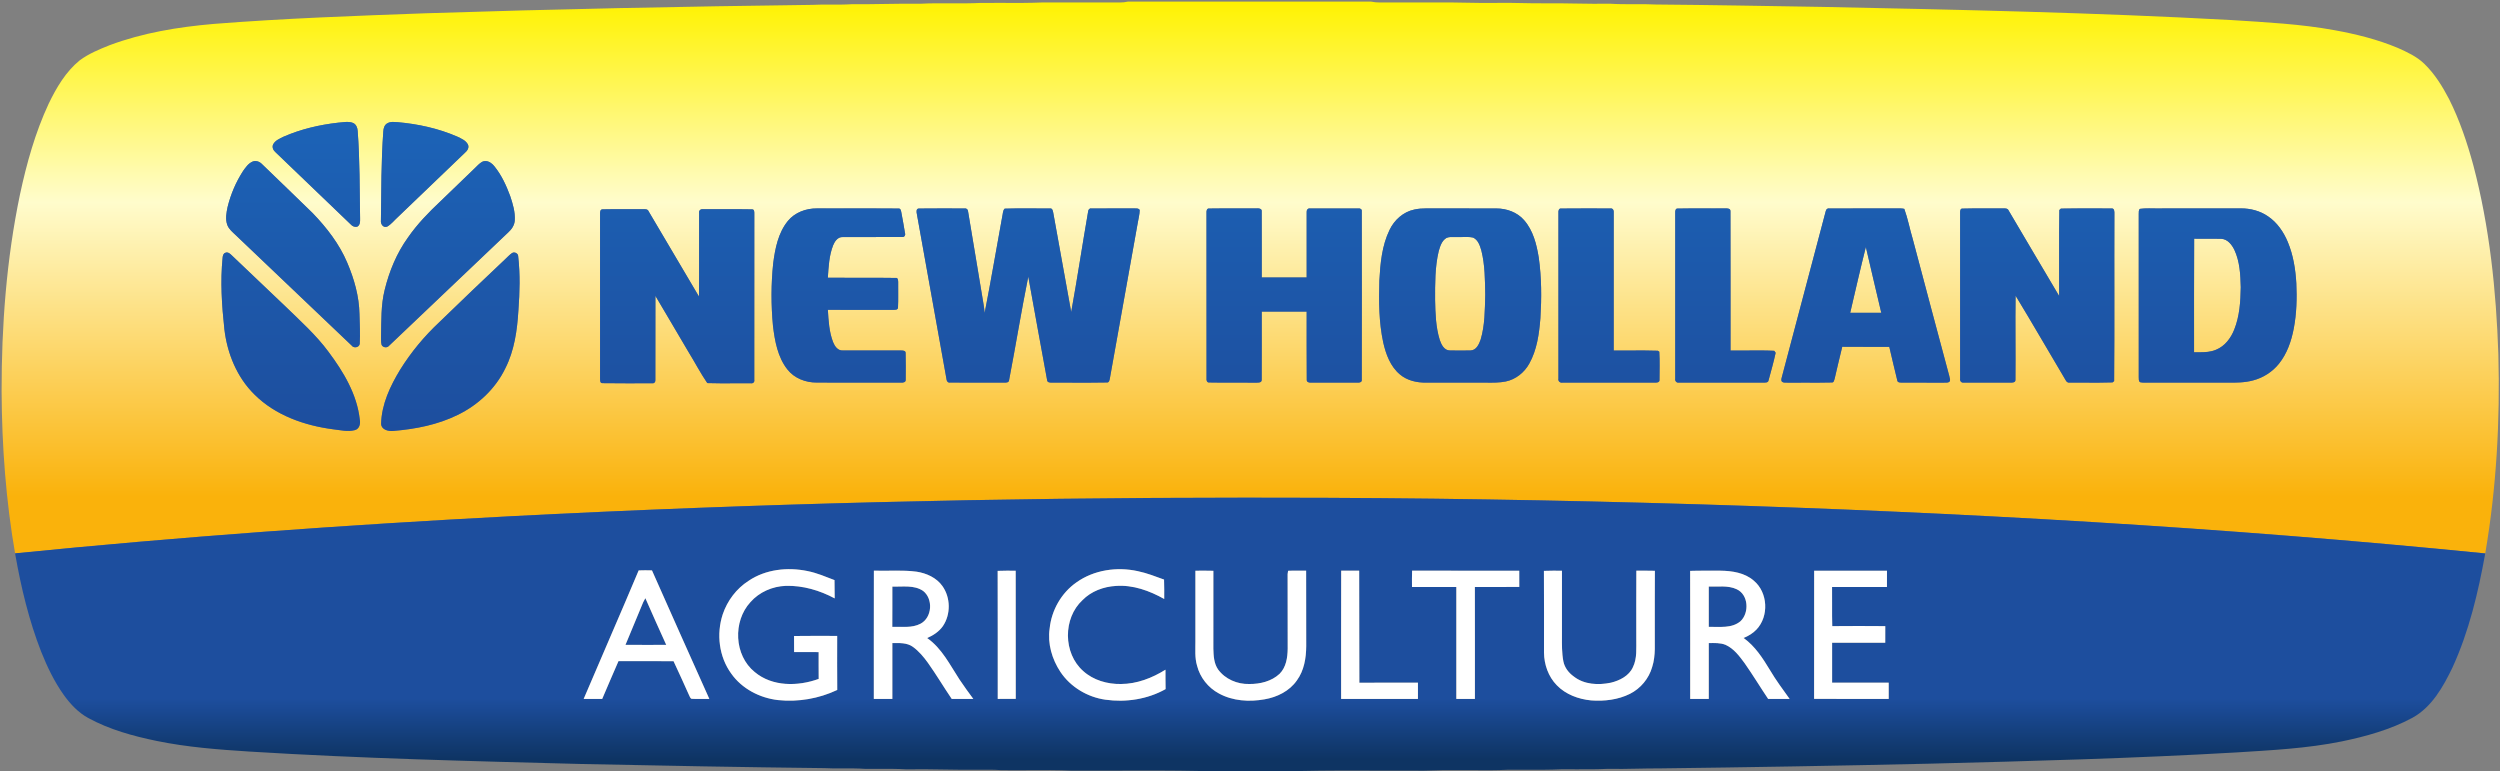 <?xml version="1.0" encoding="UTF-8"?>
<svg xmlns="http://www.w3.org/2000/svg" width="700" height="216" viewBox="0 0 700 216" fill="none">
  <rect x="0" y="0" width="700" height="216" fill="#808080" stroke="none"/>
  <path d="M315.813 0.448C315.069 0.616 314.303 0.712 313.541 0.697C309.795 0.687 306.052 0.687 302.309 0.688C298.916 0.688 295.524 0.689 292.128 0.681C288.388 0.847 284.636 0.829 280.883 0.812C278.831 0.803 276.777 0.793 274.725 0.813C271.909 0.96 269.092 0.944 266.273 0.928C263.423 0.913 260.573 0.897 257.723 1.048C254.4 1.003 251.08 1.056 247.759 1.108C244.677 1.157 241.597 1.207 238.517 1.177C236.597 1.307 234.675 1.297 232.752 1.285C231.001 1.276 229.249 1.267 227.499 1.363C191.405 1.824 155.328 2.54 119.249 3.715C99.423 4.433 79.58 5.139 59.807 6.699C49.932 7.56 40.027 9.163 30.712 12.649C27.811 13.803 24.873 15.019 22.34 16.881C18.412 20.069 15.796 24.545 13.625 29.043C9.857 37.129 7.456 45.765 5.591 54.468C1.808 72.588 0.427 91.151 0.449 109.623C0.527 124.928 1.655 140.265 4.293 155.353L4.232 154.936C50.316 150.319 96.553 146.989 142.82 144.557C214.048 140.863 285.368 139.213 356.688 139.359C396.317 139.368 435.948 140.016 475.571 141.209C549.125 143.464 622.647 147.624 695.867 154.961C699.013 136.533 700.049 117.8 699.536 99.143C698.937 81.351 697.081 63.501 692.524 46.253C690.805 39.917 688.696 33.659 685.756 27.772C683.883 24.187 681.725 20.684 678.797 17.857C676.687 15.817 673.985 14.577 671.339 13.4C665.707 11.041 659.737 9.563 653.713 8.461C644.208 6.719 634.524 6.245 624.888 5.623C586.745 3.528 548.551 2.713 510.379 1.936C494.779 1.684 479.185 1.391 463.593 1.261C461.576 1.153 459.557 1.163 457.54 1.171C455.333 1.18 453.125 1.189 450.919 1.045C447.695 1.099 444.468 1.045 441.241 0.993C438.417 0.947 435.593 0.9 432.775 0.925C430.591 0.955 428.412 0.909 426.235 0.864C423.832 0.813 421.431 0.763 419.032 0.813C416.135 0.863 413.244 0.808 410.353 0.755C407.683 0.704 405.012 0.655 402.341 0.685C399.845 0.691 397.349 0.691 394.855 0.689C392.035 0.689 389.213 0.689 386.388 0.697C385.563 0.712 384.708 0.616 383.888 0.448H315.813ZM98.203 62.831C91.183 56.088 84.139 49.344 77.109 42.589C76.511 42.072 76.112 41.22 76.472 40.449C77.048 39.313 78.321 38.819 79.388 38.276C84.223 36.165 89.409 34.948 94.635 34.356C96.031 34.279 97.519 33.864 98.863 34.433C99.745 34.817 100.099 35.785 100.151 36.664C100.773 44.875 100.688 53.109 100.827 61.335C100.843 62.093 100.811 63.051 100.037 63.461C99.889 63.501 99.745 63.52 99.604 63.52C99.059 63.52 98.568 63.243 98.203 62.831ZM106.659 61.719C106.773 53.408 106.72 45.092 107.325 36.8C107.364 35.908 107.656 34.907 108.523 34.488C109.36 34.019 110.356 34.147 111.285 34.205C117.009 34.705 122.709 35.944 127.997 38.232C129.109 38.779 130.421 39.289 131.02 40.464C131.419 41.301 130.897 42.164 130.253 42.707C123.976 48.724 117.715 54.747 111.424 60.761C110.419 61.653 109.581 62.792 108.392 63.461C108.236 63.517 108.087 63.543 107.947 63.543C107.079 63.543 106.552 62.559 106.659 61.719V61.719ZM98.455 96.743C87.66 86.473 76.879 76.18 66.084 65.913C65.155 65.016 64.073 64.189 63.629 62.947C63.053 61.316 63.391 59.572 63.728 57.947C64.603 54.384 66.068 50.955 68.063 47.873C68.784 46.859 69.552 45.728 70.764 45.228C71.739 44.844 72.767 45.293 73.435 46.021C78.131 50.592 82.888 55.093 87.552 59.676C91.473 63.748 95.011 68.307 97.22 73.536C99.177 78.112 100.565 83 100.651 87.977C100.727 90.745 100.88 93.512 100.72 96.273C100.637 96.9 100.059 97.245 99.481 97.245C99.087 97.245 98.692 97.084 98.455 96.743ZM106.857 96.579C106.635 95.773 106.72 94.929 106.697 94.128C106.796 89.797 106.643 85.413 107.708 81.18C108.983 75.951 111.087 70.855 114.255 66.471C116.84 62.745 120.017 59.469 123.316 56.375C126.508 53.292 129.708 50.228 132.9 47.133C133.575 46.495 134.189 45.765 135.009 45.305C136.315 44.663 137.664 45.572 138.448 46.587C140.428 49.031 141.753 51.932 142.843 54.864C143.58 57.064 144.285 59.364 144.133 61.719C144.056 63.059 143.259 64.228 142.268 65.108C131.143 75.661 120.055 86.272 108.921 96.827C108.688 97.108 108.339 97.243 107.988 97.243C107.528 97.243 107.067 97.013 106.857 96.579V96.579ZM351.945 58.349C352.508 58.291 353.372 58.433 353.275 59.189C353.317 65.36 353.275 71.524 353.289 77.695H365.864C365.864 71.629 365.857 65.568 365.864 59.499C365.787 58.933 366.117 58.245 366.808 58.369C371.281 58.349 375.748 58.357 380.229 58.369C380.719 58.272 381.393 58.52 381.293 59.136C381.325 74.879 381.325 90.623 381.293 106.367C381.393 106.957 380.704 107.179 380.235 107.133C375.885 107.151 371.527 107.133 367.177 107.133C366.609 107.172 365.841 107.055 365.888 106.339C365.827 99.968 365.88 93.608 365.864 87.24C361.667 87.229 357.479 87.229 353.289 87.24C353.275 93.6 353.317 99.968 353.275 106.328C353.312 107.151 352.431 107.147 351.801 107.141C351.728 107.14 351.657 107.14 351.593 107.14C349.741 107.121 347.891 107.127 346.043 107.133C343.547 107.141 341.055 107.149 338.563 107.093C337.959 107.151 337.751 106.483 337.828 106.001C337.819 90.517 337.828 75.011 337.819 59.515C337.781 59.077 337.912 58.319 338.527 58.388C341.081 58.344 343.637 58.351 346.193 58.357C347.099 58.359 348.001 58.361 348.905 58.361C349.919 58.361 350.932 58.359 351.945 58.349ZM599.213 107.016C598.776 106.68 598.875 106.117 598.843 105.637C598.859 90.389 598.859 75.145 598.843 59.899C598.875 59.423 598.776 58.837 599.175 58.481C600.491 58.305 601.82 58.332 603.153 58.357C603.995 58.375 604.839 58.392 605.683 58.357C612.932 58.357 620.183 58.369 627.449 58.349C630.112 58.337 632.828 59.039 635.036 60.568C637.603 62.295 639.412 64.944 640.587 67.772C642.104 71.412 642.741 75.375 642.971 79.301C643.169 83.535 643.051 87.787 642.257 91.963C641.584 95.487 640.385 99.012 638.107 101.845C636.281 104.124 633.703 105.772 630.88 106.509C628.496 107.167 626.035 107.151 623.585 107.135C622.933 107.129 622.28 107.125 621.632 107.133H601.689C601.475 107.131 601.259 107.135 601.044 107.137C600.884 107.14 600.725 107.143 600.567 107.143C600.109 107.143 599.656 107.121 599.213 107.016ZM576.617 58.805C576.716 58.712 576.931 58.512 577.044 58.407C581.757 58.297 586.484 58.369 591.196 58.369C592.071 58.272 592.047 59.287 592.031 59.891C591.968 75.491 592.093 91.117 591.961 106.711C591.861 106.807 591.639 106.979 591.519 107.075C588.991 107.159 586.461 107.148 583.932 107.136C582.48 107.128 581.029 107.123 579.579 107.133C578.995 107.245 578.597 106.901 578.359 106.413C573.677 98.551 569.119 90.603 564.363 82.788C564.247 90.641 564.409 98.511 564.325 106.373C564.363 107.133 563.428 107.151 562.899 107.133C560.897 107.125 558.892 107.128 556.885 107.131C554.539 107.135 552.189 107.137 549.844 107.123C549.161 107.245 548.716 106.645 548.833 106.021V59.515C548.817 59.097 548.877 58.349 549.492 58.407C551.569 58.341 553.649 58.351 555.729 58.36C557.287 58.368 558.844 58.375 560.404 58.349C560.563 58.364 560.739 58.359 560.919 58.355C561.513 58.34 562.161 58.325 562.421 58.949C567.14 66.908 571.812 74.915 576.555 82.864C576.601 74.847 576.492 66.824 576.617 58.805V58.805ZM280.625 60.647C280.825 59.899 280.741 59.007 281.301 58.423C284.1 58.329 286.911 58.344 289.717 58.36C291.141 58.368 292.565 58.376 293.985 58.369C294.667 58.252 294.789 59 294.897 59.499C296.571 68.785 298.251 78.073 299.937 87.365C301.635 78.001 303.053 68.577 304.681 59.189C304.719 58.76 305.019 58.272 305.548 58.369C307.553 58.349 309.561 58.355 311.571 58.359C313.555 58.364 315.541 58.369 317.532 58.349C317.656 58.364 317.795 58.363 317.939 58.363C318.399 58.361 318.903 58.359 319.113 58.825C319.105 60.053 318.745 61.249 318.561 62.447C315.96 76.947 313.359 91.443 310.765 105.944C310.673 106.404 310.565 107.172 309.913 107.093C306.644 107.157 303.372 107.148 300.096 107.137C298.288 107.132 296.479 107.127 294.667 107.133C294.092 107.14 293.193 107.172 293.179 106.367C291.391 96.731 289.664 87.087 287.915 77.455C285.975 87.067 284.408 96.768 282.552 106.404C282.512 107.141 281.78 107.136 281.191 107.132C281.091 107.132 280.996 107.131 280.909 107.133C278.849 107.125 276.792 107.128 274.735 107.132C271.839 107.136 268.941 107.141 266.04 107.113C265.341 107.245 265.027 106.615 264.996 106.04C262.243 90.641 259.48 75.261 256.711 59.86C256.587 59.325 256.503 58.369 257.308 58.388C261.552 58.329 265.795 58.369 270.037 58.369C270.629 58.272 271.012 58.623 271.059 59.189C272.524 67.811 273.912 76.429 275.369 85.049C275.508 85.889 275.623 86.752 275.7 87.613C277.464 78.651 278.976 69.631 280.625 60.647V60.647ZM530.648 58.349C530.872 58.356 531.097 58.353 531.324 58.352C531.951 58.347 532.583 58.343 533.203 58.481C534.2 61.22 534.729 64.131 535.573 66.939C538.963 79.705 542.357 92.481 545.795 105.255C545.853 105.792 546.263 106.463 545.779 106.939C545.42 107.153 545.001 107.144 544.591 107.135C544.412 107.131 544.236 107.127 544.068 107.14C540.307 107.133 536.551 107.133 532.789 107.133C532.191 107.113 531.256 107.237 531.209 106.404C530.432 103.321 529.743 100.22 529.005 97.132C526.856 97.111 524.709 97.113 522.564 97.116C520.319 97.117 518.075 97.12 515.831 97.093C515.081 100.045 514.427 103.004 513.721 105.956C513.568 106.384 513.523 107.16 512.885 107.093C510.504 107.155 508.116 107.145 505.728 107.136C504.005 107.128 502.281 107.121 500.563 107.14C500.403 107.117 500.223 107.121 500.04 107.124C499.553 107.132 499.041 107.14 498.812 106.652C498.675 106.164 498.928 105.676 499.019 105.196C503.093 89.863 507.123 74.515 511.195 59.171C511.289 58.693 511.604 58.272 512.164 58.369C515.324 58.353 518.484 58.356 521.644 58.357C522.908 58.359 524.173 58.36 525.437 58.36C527.173 58.36 528.911 58.357 530.648 58.349V58.349ZM482.8 58.349C482.887 58.353 482.985 58.352 483.089 58.352C483.729 58.347 484.559 58.343 484.527 59.151C484.58 72.149 484.533 85.143 484.549 98.148C486.113 98.171 487.685 98.156 489.255 98.143C491.768 98.12 494.284 98.096 496.787 98.224C496.888 98.368 497.093 98.64 497.185 98.779C496.633 101.367 495.888 103.913 495.205 106.469C495.107 107.229 494.224 107.113 493.672 107.133C490.051 107.125 486.435 107.128 482.817 107.131C478.585 107.135 474.353 107.137 470.117 107.123C469.417 107.264 468.935 106.652 469.065 106.001C469.057 90.504 469.057 75.011 469.065 59.515C469.041 59.077 469.141 58.329 469.747 58.396C472.251 58.34 474.76 58.348 477.264 58.357C478.168 58.36 479.071 58.364 479.973 58.364C480.917 58.364 481.859 58.36 482.8 58.349V58.349ZM391.959 104.832C389.297 102.601 388.047 99.181 387.303 95.889C386.081 90.219 386.052 84.36 386.221 78.585C386.481 73.756 386.935 68.768 389.083 64.363C390.409 61.595 392.911 59.325 395.98 58.681C397.109 58.423 398.276 58.349 399.425 58.349C405.948 58.369 412.469 58.349 418.992 58.369C421.863 58.369 424.816 59.429 426.725 61.621C429.281 64.515 430.247 68.396 430.847 72.101C431.651 77.733 431.667 83.437 431.312 89.108C430.961 93.456 430.361 97.957 428.189 101.827C426.825 104.297 424.424 106.231 421.623 106.815C419.816 107.176 417.985 107.155 416.149 107.135C415.403 107.125 414.656 107.116 413.911 107.133H399.416C399.323 107.135 399.231 107.136 399.137 107.136C396.585 107.136 393.943 106.525 391.959 104.832V104.832ZM238.165 58.359C242.643 58.352 247.121 58.344 251.599 58.388C252.228 58.329 252.297 59.124 252.389 59.555C252.735 61.479 253.111 63.384 253.409 65.32C253.601 65.761 253.227 66.432 252.704 66.355C249.78 66.384 246.855 66.379 243.929 66.372C241.267 66.367 238.604 66.36 235.947 66.381C234.588 66.315 233.721 67.579 233.276 68.683C232.141 71.563 231.995 74.716 231.796 77.768C234.535 77.793 237.273 77.787 240.009 77.78C243.619 77.772 247.227 77.763 250.832 77.825C251.453 77.733 251.484 78.565 251.492 78.977C251.453 81.371 251.561 83.756 251.439 86.141C251.416 86.792 250.601 86.752 250.133 86.76C244.027 86.752 237.909 86.76 231.803 86.752C231.98 89.797 232.157 92.919 233.263 95.793C233.705 96.924 234.588 98.224 235.985 98.128C239.217 98.147 242.457 98.143 245.695 98.14C247.897 98.137 250.099 98.136 252.297 98.139C252.781 98.128 253.595 98.159 253.572 98.817C253.64 101.327 253.611 103.837 253.595 106.328C253.656 107.055 252.849 107.172 252.297 107.133C244.441 107.133 236.599 107.151 228.735 107.113C225.619 107.151 222.404 105.936 220.463 103.435C217.747 99.987 216.948 95.487 216.435 91.253C215.883 85.432 215.883 79.549 216.496 73.728C217.033 69.58 217.885 65.204 220.593 61.881C222.543 59.488 225.68 58.329 228.725 58.357C230.203 58.363 231.68 58.365 233.157 58.365C234.827 58.365 236.496 58.363 238.165 58.359V58.359ZM451.839 59.499C451.847 72.376 451.839 85.259 451.839 98.148C453.392 98.163 454.949 98.153 456.504 98.144C459.071 98.128 461.636 98.113 464.192 98.207C464.292 98.283 464.492 98.419 464.607 98.484C464.768 101.117 464.659 103.759 464.659 106.404C464.691 107.16 463.756 107.151 463.227 107.133C454.653 107.133 446.085 107.14 437.505 107.133C436.807 107.264 436.204 106.711 436.361 106.001C436.357 90.504 436.357 75.011 436.361 59.515C436.311 59.057 436.471 58.311 437.093 58.388C441.703 58.329 446.308 58.369 450.912 58.369C451.593 58.252 451.923 58.921 451.839 59.499V59.499ZM195.756 59.499C195.672 58.896 196.24 58.481 196.807 58.577C198.445 58.584 200.087 58.58 201.727 58.573C204.681 58.564 207.637 58.555 210.588 58.616C211.264 58.616 211.201 59.401 211.208 59.86C211.193 75.375 211.208 90.871 211.201 106.384C211.339 106.979 210.819 107.439 210.227 107.316C208.729 107.304 207.233 107.313 205.736 107.321C203.169 107.336 200.605 107.351 198.041 107.264C196.109 104.449 194.537 101.385 192.733 98.472C189.655 93.264 186.609 88.035 183.517 82.847C183.495 90.688 183.533 98.531 183.503 106.373C183.579 106.893 183.203 107.4 182.657 107.316C177.993 107.316 173.321 107.361 168.663 107.284C167.98 107.304 168.033 106.463 168.017 106.001C168.033 90.629 168.017 75.261 168.017 59.879C168.017 59.391 168.017 58.616 168.701 58.616C170.817 58.561 172.935 58.569 175.049 58.577C176.624 58.584 178.199 58.589 179.773 58.569C179.895 58.575 180.027 58.572 180.161 58.569C180.736 58.556 181.372 58.544 181.613 59.171C186.327 67.121 190.999 75.088 195.711 83.035C195.809 75.192 195.701 67.349 195.756 59.499V59.499ZM93.239 120.196C85.212 119.141 77.079 116.269 71.271 110.484C66.321 105.637 63.605 98.915 62.823 92.133C62.101 85.507 61.664 78.803 62.332 72.156C62.369 71.621 62.524 70.952 63.113 70.777C63.812 70.472 64.411 71.028 64.864 71.467C69.867 76.227 74.884 80.967 79.865 85.747C84.069 89.836 88.489 93.783 91.98 98.511C96.176 104.124 99.983 110.436 100.743 117.513C100.98 118.663 100.627 120.127 99.323 120.444C98.721 120.6 98.109 120.659 97.493 120.659C96.076 120.659 94.635 120.347 93.239 120.196V120.196ZM106.712 118.644C106.843 113.185 109.267 108.071 112.068 103.473C115.099 98.616 118.788 94.165 122.979 90.24C129.079 84.301 135.269 78.439 141.455 72.577C142.076 72.005 142.644 71.355 143.351 70.873C144.032 70.385 145.123 70.952 145.092 71.792C145.667 76.792 145.529 81.851 145.153 86.867C144.816 92.443 144.041 98.128 141.471 103.167C138.708 108.876 133.836 113.433 128.119 116.192C122.557 118.929 116.372 120.137 110.225 120.652C110.044 120.675 109.851 120.687 109.652 120.687C108.316 120.687 106.752 120.143 106.712 118.644V118.644ZM409.665 66.368C409.157 66.383 408.652 66.396 408.149 66.373C407.824 66.393 407.491 66.383 407.159 66.372C406.435 66.349 405.709 66.327 405.041 66.603C403.709 67.369 403.24 68.941 402.839 70.32C401.773 74.801 401.82 79.457 401.828 84.043C401.911 87.768 402.017 91.572 403.124 95.16C403.567 96.456 404.359 98.139 405.979 98.128C407.904 98.159 409.816 98.167 411.741 98.128C413.368 98.088 414.112 96.396 414.572 95.103C415.792 91.044 415.752 86.76 415.869 82.577C415.8 78.423 415.8 74.217 414.785 70.165C414.38 68.795 413.88 67.179 412.476 66.525C411.864 66.385 411.243 66.349 410.617 66.349C410.301 66.349 409.983 66.359 409.665 66.368V66.368ZM614.336 98.628C616.401 98.628 618.563 98.763 620.505 97.92C622.969 96.924 624.648 94.661 625.591 92.268C627.089 88.515 627.349 84.425 627.412 80.433C627.325 76.888 627.143 73.209 625.623 69.956C624.912 68.519 623.737 66.967 621.992 66.873C620.561 66.835 619.131 66.84 617.704 66.844C616.589 66.848 615.476 66.852 614.368 66.835C614.299 77.424 614.352 88.028 614.336 98.628V98.628ZM518.055 87.593C519.904 87.569 521.749 87.573 523.599 87.576C524.649 87.579 525.703 87.581 526.757 87.577C525.316 81.435 523.849 75.317 522.437 69.171C520.888 75.277 519.5 81.447 518.055 87.593" fill="url(#paint0_linear)"></path>
  <path d="M142.82 144.557C96.553 146.989 50.316 150.319 4.232 154.936L4.293 155.353C5.921 164.572 8.115 173.743 11.528 182.483C13.217 186.709 15.205 190.861 17.852 194.58C19.701 197.145 21.919 199.529 24.736 201.055C30.659 204.285 37.233 206.089 43.824 207.453C52.425 209.227 61.196 209.885 69.943 210.444C100.964 212.364 132.04 213.121 163.1 213.928C185.681 214.395 208.271 214.828 230.851 215.076C232.633 215.18 234.419 215.169 236.204 215.159C238.187 215.147 240.169 215.136 242.147 215.277C243.481 215.296 244.817 215.291 246.156 215.284C248.684 215.272 251.215 215.26 253.74 215.416C257.171 215.349 260.592 215.404 264.012 215.459C266.861 215.504 269.712 215.549 272.569 215.524C273.22 215.527 273.873 215.523 274.527 215.519C276.412 215.508 278.301 215.496 280.189 215.633C282.857 215.68 285.527 215.661 288.196 215.643C292.171 215.616 296.143 215.588 300.115 215.773C304.263 215.791 308.412 215.776 312.56 215.761C320.376 215.736 328.192 215.709 336.003 215.881C345.424 215.867 354.855 215.867 364.276 215.881C371.363 215.715 378.456 215.739 385.548 215.761C388.972 215.772 392.396 215.784 395.82 215.773C397.724 215.829 399.628 215.768 401.532 215.707C403.375 215.648 405.223 215.588 407.076 215.633C408.884 215.615 410.693 215.628 412.503 215.643C415.757 215.669 419.015 215.695 422.276 215.524C424.085 215.501 425.9 215.509 427.716 215.52C430.853 215.533 433.993 215.548 437.123 215.401C438.487 215.391 439.852 215.397 441.219 215.404C444.2 215.417 447.187 215.432 450.167 215.277C452.901 215.339 455.635 215.283 458.369 215.228C460.473 215.185 462.577 215.143 464.683 215.152C489.805 214.843 514.925 214.411 540.063 213.835C568.705 213.116 597.372 212.341 625.989 210.692C635.935 210.064 645.924 209.576 655.709 207.592C662.528 206.176 669.343 204.293 675.489 200.976C680.921 197.975 684.091 192.303 686.693 186.903C691.333 176.78 693.904 165.857 695.867 154.961C622.647 147.624 549.125 143.464 475.571 141.209C435.948 140.016 396.317 139.368 356.688 139.359C353.807 139.353 350.936 139.351 348.053 139.351C279.616 139.351 211.169 141.012 142.82 144.557V144.557ZM217.839 196.021C212.713 195.432 207.741 192.845 204.756 188.616C201.304 183.899 200.56 177.508 202.361 172.017C203.652 168.196 206.199 164.805 209.621 162.62C214.401 159.391 220.555 158.74 226.119 159.901C228.735 160.419 231.181 161.483 233.66 162.427C233.705 164.131 233.66 165.835 233.713 167.548C229.517 165.3 224.799 163.907 220.017 164.039C216.288 164.169 212.591 165.78 210.12 168.6C205.163 173.976 205.529 183.488 211.317 188.165C216.257 192.317 223.433 192.203 229.233 190.095C229.193 187.595 229.233 185.085 229.217 182.589C226.931 182.572 224.629 182.589 222.351 182.572C222.351 181.087 222.351 179.568 222.335 178.08C226.363 178.035 230.392 178.035 234.412 178.056C234.396 183.1 234.389 188.151 234.427 193.185C230.263 195.159 225.655 196.189 221.047 196.189C219.976 196.189 218.904 196.133 217.839 196.021V196.021ZM309.508 195.912C304.473 195.2 299.739 192.364 296.908 188.12C294.56 184.573 293.279 180.204 293.908 175.957C294.423 170.877 297.169 166.029 301.388 163.077C306.3 159.569 312.752 158.639 318.583 159.924C321.116 160.451 323.525 161.405 325.935 162.28C326.011 164.092 325.973 165.905 325.98 167.717C321.869 165.409 317.241 163.712 312.437 164.061C308.993 164.263 305.532 165.548 303.092 168.043C297.599 173.124 297.66 182.923 303.292 187.887C306.124 190.465 310.099 191.597 313.888 191.521C318.339 191.505 322.612 189.84 326.333 187.515C326.341 189.343 326.325 191.139 326.364 192.953C322.472 195.149 317.997 196.193 313.529 196.193C312.183 196.193 310.836 196.099 309.508 195.912V195.912ZM178.829 159.716C180.065 159.669 181.307 159.669 182.551 159.708C187.845 171.729 193.263 183.707 198.611 195.695C198.028 195.689 197.441 195.697 196.857 195.703C195.771 195.713 194.681 195.725 193.601 195.664C193.201 195.447 193.124 194.936 192.909 194.587C191.489 191.427 190.061 188.259 188.589 185.131C183.44 185.131 178.308 185.131 173.175 185.115C171.617 188.631 170.144 192.171 168.617 195.695H163.431C168.524 183.688 173.78 171.745 178.829 159.716V159.716ZM248.98 159.796C251.543 159.764 254.104 159.731 256.649 160.071C259.419 160.499 262.211 161.752 263.868 164.087C266.185 167.329 266.247 172.024 264.007 175.316C262.932 176.851 261.313 177.912 259.601 178.653C263.737 181.543 265.971 186.16 268.656 190.259C269.884 192.116 271.212 193.905 272.524 195.695H266.484C264.213 192.357 262.157 188.872 259.809 185.579C258.613 183.921 257.277 182.319 255.613 181.117C253.955 179.916 251.807 180.048 249.857 180.064C249.849 185.277 249.857 190.491 249.857 195.695H244.671C244.685 183.728 244.648 171.76 244.685 159.785C245.361 159.808 246.039 159.815 246.716 159.815C247.471 159.815 248.225 159.805 248.98 159.796V159.796ZM358.284 188.669C360.117 186.849 360.523 184.107 360.555 181.636C360.532 174.673 360.563 167.701 360.532 160.744C360.569 160.513 360.625 160.048 360.661 159.823C361.639 159.775 362.616 159.783 363.593 159.791C364.301 159.796 365.009 159.801 365.719 159.785C365.747 166.833 365.719 173.883 365.741 180.931C365.719 184.263 365.143 187.764 363.133 190.507C361.068 193.495 357.585 195.215 354.065 195.811C349.789 196.572 345.148 196.292 341.28 194.161C338.28 192.559 336.009 189.693 335.18 186.408C334.497 184.169 334.735 181.813 334.712 179.515C334.697 172.937 334.712 166.369 334.712 159.801C336.393 159.793 338.072 159.769 339.745 159.823C339.715 167.096 339.745 174.363 339.737 181.636C339.792 183.619 339.892 185.756 341.057 187.439C343.029 190.164 346.468 191.621 349.789 191.521C349.845 191.521 349.903 191.521 349.96 191.521C352.94 191.521 356.063 190.745 358.284 188.669V188.669ZM451.073 191.148C453.541 190.543 456.129 189.236 457.216 186.817C458.445 184.324 458.123 181.464 458.161 178.785C458.169 172.441 458.131 166.113 458.177 159.785C458.793 159.792 459.412 159.792 460.031 159.791C461.14 159.791 462.251 159.789 463.364 159.823C463.327 165.424 463.349 171.019 463.341 176.625C463.265 180.011 463.672 183.496 462.604 186.78C461.684 189.993 459.38 192.775 456.383 194.277C453.036 195.943 449.208 196.384 445.517 196.113C441.979 195.773 438.396 194.456 435.904 191.869C433.531 189.452 432.356 186.06 432.32 182.729C432.312 175.091 432.352 167.471 432.296 159.847C433.976 159.769 435.656 159.801 437.345 159.801V178.035C437.339 180.435 437.292 182.868 437.753 185.223C438.104 186.959 439.247 188.413 440.667 189.421C442.609 190.952 445.036 191.537 447.477 191.537C448.692 191.537 449.909 191.392 451.073 191.148V191.148ZM395.388 159.785C401.232 159.808 407.083 159.804 412.936 159.8C417.088 159.797 421.24 159.795 425.391 159.801C425.391 161.32 425.383 162.829 425.399 164.34C423.048 164.365 420.696 164.363 418.344 164.359C416.549 164.356 414.753 164.353 412.961 164.364C412.992 174.796 412.961 185.255 412.969 195.695H407.773V164.364H395.359C395.344 162.829 395.336 161.304 395.388 159.785ZM380.573 159.785C380.635 170.243 380.552 180.715 380.62 191.172C386.081 191.117 391.555 191.155 397.024 191.155V195.695H375.516C375.523 183.728 375.492 171.76 375.532 159.785C376.373 159.793 377.211 159.797 378.051 159.797C378.889 159.797 379.729 159.793 380.573 159.785ZM473.239 159.847C475.003 159.784 476.768 159.792 478.535 159.797C479.587 159.801 480.641 159.804 481.696 159.793C484.979 159.832 488.524 160.357 491.065 162.589C495.024 165.891 495.352 172.543 491.831 176.255C490.817 177.329 489.552 178.08 488.208 178.632C491.432 180.948 493.58 184.301 495.588 187.623C497.248 190.444 499.204 193.053 501.091 195.695C499.088 195.709 497.085 195.695 495.091 195.709C492.868 192.403 490.809 188.995 488.524 185.735C487.057 183.744 485.508 181.62 483.167 180.56C481.68 179.956 480.029 180.048 478.456 180.064V195.695H473.255C473.239 183.744 473.287 171.792 473.239 159.847V159.847ZM507.951 195.68C507.975 183.728 507.951 171.76 507.965 159.801C514.757 159.801 521.547 159.785 528.355 159.801C528.331 161.328 528.331 162.852 528.347 164.364H512.976C513.031 168.02 512.924 171.659 513.031 175.316C517.979 175.269 522.937 175.269 527.877 175.316C527.861 176.872 527.861 178.421 527.869 179.969H512.992C512.992 183.697 512.984 187.421 512.992 191.148C518.279 191.139 523.549 191.139 528.836 191.148V195.695C524.999 195.695 521.165 195.701 517.331 195.701C514.204 195.701 511.076 195.696 507.951 195.68V195.68ZM279.368 195.695C279.344 183.744 279.399 171.792 279.344 159.847C281.025 159.769 282.705 159.801 284.393 159.801C284.408 171.76 284.379 183.728 284.408 195.68C283.581 195.695 282.756 195.699 281.932 195.699C281.076 195.699 280.22 195.695 279.368 195.695ZM480.567 164.232C479.856 164.249 479.149 164.268 478.456 164.24V175.524C479.045 175.511 479.652 175.521 480.265 175.531C482.756 175.573 485.355 175.616 487.349 173.937C489.836 171.581 489.596 166.508 486.276 164.989C484.892 164.333 483.403 164.211 481.9 164.211C481.456 164.211 481.011 164.221 480.567 164.232ZM251.907 164.233C251.215 164.248 250.528 164.264 249.857 164.24C249.843 167.996 249.881 171.76 249.843 175.516C250.461 175.501 251.092 175.513 251.725 175.527C253.788 175.571 255.883 175.613 257.745 174.641C261.021 172.921 261.336 167.672 258.467 165.455C256.892 164.385 255.061 164.215 253.208 164.215C252.775 164.215 252.34 164.224 251.907 164.233V164.233ZM179.605 169.793C178.132 173.388 176.612 176.965 175.131 180.56C178.929 180.591 182.743 180.567 186.548 180.567C184.6 176.221 182.597 171.868 180.701 167.484C180.264 168.22 179.896 168.995 179.605 169.793" fill="url(#paint1_linear)"></path>
  <path d="M94.635 34.356C89.409 34.948 84.223 36.165 79.388 38.276C78.321 38.819 77.048 39.313 76.472 40.449C76.112 41.22 76.511 42.072 77.109 42.589C84.139 49.344 91.183 56.088 98.203 62.831C98.663 63.349 99.323 63.654 100.037 63.461C100.811 63.05 100.843 62.093 100.827 61.334C100.688 53.109 100.773 44.874 100.151 36.664C100.099 35.785 99.745 34.817 98.863 34.433C98.335 34.209 97.784 34.139 97.225 34.139C96.363 34.139 95.481 34.309 94.635 34.356ZM108.523 34.488C107.656 34.907 107.364 35.908 107.325 36.8C106.72 45.092 106.773 53.408 106.659 61.718C106.535 62.705 107.264 63.864 108.392 63.461C109.581 62.792 110.419 61.653 111.424 60.761C117.715 54.746 123.976 48.724 130.253 42.706C130.897 42.164 131.419 41.301 131.02 40.464C130.421 39.289 129.109 38.779 127.997 38.232C122.709 35.944 117.009 34.705 111.285 34.205C110.896 34.181 110.496 34.144 110.1 34.144C109.549 34.144 109.009 34.215 108.523 34.488ZM70.764 45.228C69.552 45.728 68.784 46.858 68.063 47.873C66.068 50.955 64.603 54.384 63.728 57.947C63.391 59.572 63.053 61.316 63.629 62.947C64.073 64.189 65.155 65.016 66.084 65.913C76.879 76.18 87.66 86.473 98.455 96.743C99.04 97.585 100.581 97.326 100.72 96.273C100.88 93.512 100.727 90.745 100.651 87.977C100.565 83 99.177 78.112 97.22 73.536C95.011 68.306 91.473 63.748 87.552 59.676C82.888 55.093 78.131 50.592 73.435 46.021C72.935 45.476 72.232 45.087 71.503 45.087C71.257 45.087 71.009 45.131 70.764 45.228V45.228ZM135.009 45.305C134.189 45.765 133.575 46.495 132.9 47.133C129.708 50.228 126.508 53.292 123.316 56.374C120.017 59.469 116.84 62.745 114.255 66.471C111.087 70.855 108.983 75.951 107.708 81.18C106.643 85.413 106.796 89.797 106.697 94.128C106.72 94.929 106.635 95.773 106.857 96.579C107.225 97.344 108.384 97.476 108.921 96.826C120.055 86.272 131.143 75.661 142.268 65.108C143.259 64.228 144.056 63.059 144.133 61.718C144.285 59.364 143.58 57.064 142.843 54.864C141.753 51.932 140.428 49.031 138.448 46.587C137.845 45.808 136.911 45.091 135.919 45.091C135.617 45.091 135.312 45.156 135.009 45.305V45.305ZM351.945 58.349C350.028 58.367 348.112 58.361 346.193 58.357C343.637 58.35 341.081 58.344 338.527 58.388C337.912 58.319 337.781 59.077 337.819 59.514C337.828 75.01 337.819 90.517 337.828 106.001C337.751 106.483 337.959 107.151 338.563 107.093C341.055 107.149 343.547 107.141 346.043 107.133C347.891 107.127 349.741 107.121 351.593 107.14C351.657 107.14 351.728 107.14 351.801 107.141C352.431 107.147 353.312 107.151 353.275 106.328C353.317 99.968 353.275 93.6 353.289 87.24C357.479 87.229 361.667 87.229 365.864 87.24C365.88 93.608 365.827 99.968 365.888 106.339C365.841 107.055 366.609 107.172 367.177 107.133C371.527 107.133 375.885 107.151 380.235 107.133C380.704 107.179 381.393 106.957 381.293 106.367C381.325 90.623 381.325 74.879 381.293 59.136C381.393 58.52 380.719 58.272 380.229 58.369C375.748 58.357 371.281 58.349 366.808 58.369C366.117 58.245 365.787 58.933 365.864 59.498C365.857 65.568 365.864 71.629 365.864 77.695H353.289C353.275 71.524 353.317 65.36 353.275 59.189C353.36 58.531 352.715 58.337 352.176 58.337C352.096 58.337 352.019 58.341 351.945 58.349V58.349ZM599.175 58.481C598.769 58.837 598.875 59.422 598.843 59.898C598.859 75.145 598.859 90.389 598.843 105.637C598.875 106.117 598.776 106.68 599.213 107.016C599.811 107.159 600.425 107.148 601.045 107.137C601.259 107.135 601.475 107.131 601.689 107.133H621.632C622.28 107.125 622.933 107.129 623.585 107.135C626.035 107.151 628.496 107.167 630.88 106.509C633.703 105.772 636.281 104.124 638.107 101.845C640.385 99.012 641.584 95.487 642.257 91.963C643.051 87.787 643.169 83.534 642.971 79.301C642.741 75.374 642.104 71.412 640.587 67.772C639.412 64.944 637.603 62.294 635.036 60.568C632.828 59.038 630.112 58.337 627.449 58.349C620.183 58.369 612.932 58.357 605.683 58.357C604.839 58.392 603.995 58.374 603.153 58.357C602.672 58.348 602.192 58.339 601.712 58.339C600.863 58.339 600.016 58.369 599.175 58.481ZM614.336 98.628C614.352 88.028 614.299 77.424 614.368 66.835C615.476 66.852 616.591 66.848 617.704 66.844C619.131 66.84 620.561 66.835 621.992 66.873C623.737 66.966 624.912 68.519 625.623 69.956C627.143 73.209 627.325 76.888 627.412 80.433C627.349 84.425 627.089 88.514 625.591 92.268C624.648 94.661 622.969 96.924 620.505 97.92C619.035 98.557 617.44 98.636 615.856 98.636C615.347 98.636 614.839 98.628 614.336 98.628V98.628ZM577.044 58.407C576.931 58.512 576.716 58.712 576.617 58.805C576.492 66.824 576.601 74.847 576.555 82.864C571.812 74.915 567.14 66.908 562.421 58.949C562.156 58.325 561.511 58.34 560.917 58.355C560.737 58.358 560.563 58.364 560.404 58.349C558.844 58.374 557.287 58.368 555.729 58.36C553.648 58.35 551.569 58.341 549.492 58.407C548.877 58.349 548.817 59.097 548.833 59.514V106.021C548.716 106.645 549.161 107.245 549.844 107.123C552.189 107.137 554.539 107.135 556.885 107.131C558.892 107.128 560.897 107.125 562.899 107.133C563.428 107.151 564.363 107.133 564.325 106.373C564.409 98.51 564.247 90.641 564.363 82.788C569.119 90.603 573.677 98.55 578.359 106.413C578.597 106.901 578.995 107.245 579.579 107.133C581.029 107.123 582.481 107.128 583.932 107.136C586.461 107.148 588.991 107.159 591.519 107.075C591.639 106.979 591.861 106.807 591.961 106.711C592.093 91.117 591.968 75.49 592.031 59.891C592.047 59.286 592.071 58.272 591.196 58.369C588.536 58.369 585.871 58.346 583.207 58.346C581.152 58.346 579.096 58.36 577.044 58.407ZM281.301 58.422C280.741 59.007 280.825 59.898 280.625 60.647C278.976 69.63 277.464 78.65 275.7 87.613C275.623 86.752 275.508 85.889 275.369 85.049C273.912 76.429 272.524 67.811 271.059 59.189C271.012 58.623 270.629 58.272 270.037 58.369C265.795 58.369 261.552 58.329 257.308 58.388C256.503 58.369 256.587 59.325 256.711 59.86C259.48 75.261 262.243 90.641 264.996 106.04C265.027 106.615 265.341 107.245 266.04 107.113C268.941 107.141 271.839 107.136 274.735 107.132C276.793 107.129 278.849 107.125 280.909 107.133C280.996 107.131 281.092 107.132 281.191 107.132C281.78 107.136 282.512 107.141 282.552 106.404C284.408 96.768 285.975 87.067 287.915 77.454C289.664 87.087 291.391 96.731 293.179 106.367C293.193 107.172 294.092 107.14 294.667 107.133C296.479 107.127 298.288 107.132 300.096 107.137C303.372 107.148 306.644 107.157 309.913 107.093C310.565 107.172 310.673 106.404 310.765 105.944C313.359 91.442 315.96 76.947 318.561 62.447C318.745 61.249 319.105 60.053 319.113 58.825C318.903 58.358 318.397 58.36 317.939 58.362C317.795 58.362 317.656 58.364 317.532 58.349C315.541 58.369 313.555 58.364 311.571 58.358C309.561 58.355 307.553 58.349 305.548 58.369C305.019 58.272 304.719 58.76 304.681 59.189C303.053 68.577 301.635 78.001 299.937 87.365C298.251 78.073 296.571 68.785 294.897 59.498C294.789 59 294.667 58.252 293.985 58.369C292.565 58.376 291.141 58.368 289.717 58.36C288.656 58.355 287.595 58.348 286.533 58.348C284.788 58.348 283.043 58.364 281.301 58.422V58.422ZM521.644 58.358C518.484 58.356 515.324 58.353 512.164 58.369C511.604 58.272 511.289 58.693 511.195 59.17C507.123 74.514 503.093 89.862 499.019 105.196C498.928 105.676 498.675 106.164 498.812 106.652C499.041 107.14 499.553 107.132 500.04 107.124C500.223 107.121 500.403 107.117 500.563 107.14C502.281 107.121 504.005 107.128 505.728 107.136C508.116 107.145 510.504 107.155 512.885 107.093C513.523 107.16 513.568 106.384 513.721 105.956C514.427 103.004 515.081 100.045 515.831 97.093C518.075 97.12 520.319 97.117 522.564 97.116C524.709 97.113 526.856 97.111 529.005 97.132C529.743 100.22 530.432 103.321 531.209 106.404C531.256 107.237 532.191 107.113 532.789 107.133C536.551 107.133 540.307 107.133 544.068 107.14C544.235 107.127 544.409 107.131 544.588 107.135C544.999 107.144 545.42 107.153 545.779 106.939C546.263 106.463 545.853 105.792 545.795 105.255C542.357 92.481 538.963 79.705 535.573 66.939C534.729 64.13 534.2 61.22 533.203 58.481C532.583 58.343 531.951 58.346 531.324 58.352C531.097 58.353 530.872 58.356 530.648 58.349C527.644 58.364 524.644 58.361 521.644 58.358V58.358ZM522.437 69.171C523.849 75.317 525.316 81.434 526.757 87.577C525.703 87.581 524.649 87.579 523.599 87.576C521.749 87.573 519.904 87.569 518.055 87.593C519.5 81.447 520.888 75.277 522.437 69.171V69.171ZM476.991 58.36C474.576 58.352 472.159 58.343 469.747 58.396C469.141 58.329 469.041 59.077 469.065 59.514C469.057 75.01 469.057 90.504 469.065 106.001C468.935 106.652 469.417 107.264 470.117 107.123C474.353 107.137 478.585 107.135 482.817 107.131C486.435 107.128 490.051 107.125 493.672 107.133C494.224 107.113 495.107 107.229 495.205 106.469C495.888 103.913 496.633 101.367 497.185 98.778C497.093 98.64 496.888 98.368 496.787 98.224C494.284 98.096 491.768 98.12 489.255 98.142C487.685 98.156 486.113 98.171 484.549 98.148C484.533 85.142 484.58 72.149 484.527 59.151C484.559 58.343 483.729 58.346 483.089 58.35C482.985 58.352 482.887 58.353 482.8 58.349C480.868 58.376 478.929 58.369 476.991 58.36V58.36ZM395.98 58.681C392.911 59.325 390.409 61.594 389.083 64.362C386.935 68.768 386.481 73.756 386.221 78.585C386.052 84.36 386.081 90.219 387.303 95.889C388.047 99.181 389.297 102.601 391.959 104.832C394.015 106.587 396.779 107.179 399.416 107.133H413.911C414.656 107.116 415.403 107.125 416.149 107.135C417.985 107.155 419.816 107.176 421.623 106.815C424.424 106.231 426.825 104.297 428.189 101.827C430.361 97.957 430.961 93.456 431.312 89.108C431.667 83.437 431.651 77.733 430.847 72.101C430.247 68.396 429.281 64.514 426.725 61.621C424.816 59.429 421.863 58.369 418.992 58.369C412.469 58.349 405.948 58.369 399.425 58.349C398.276 58.349 397.109 58.422 395.98 58.681V58.681ZM409.665 66.368C410.609 66.341 411.553 66.313 412.476 66.525C413.88 67.178 414.38 68.794 414.785 70.165C415.8 74.217 415.8 78.422 415.869 82.577C415.752 86.76 415.792 91.044 414.572 95.103C414.112 96.396 413.368 98.088 411.741 98.128C409.816 98.166 407.904 98.159 405.979 98.128C404.359 98.138 403.567 96.456 403.124 95.16C402.017 91.572 401.911 87.768 401.828 84.043C401.82 79.457 401.773 74.801 402.839 70.32C403.24 68.941 403.709 67.369 405.041 66.603C405.709 66.326 406.435 66.349 407.16 66.372C407.491 66.382 407.824 66.393 408.149 66.373C408.339 66.382 408.529 66.385 408.72 66.385C409.035 66.385 409.351 66.377 409.665 66.368V66.368ZM238.165 58.358C235.017 58.364 231.871 58.369 228.725 58.357C225.68 58.329 222.543 59.488 220.593 61.881C217.885 65.204 217.033 69.58 216.496 73.728C215.883 79.549 215.883 85.432 216.435 91.253C216.948 95.487 217.747 99.987 220.463 103.435C222.404 105.936 225.619 107.151 228.735 107.113C236.599 107.151 244.441 107.133 252.297 107.133C252.849 107.172 253.656 107.055 253.595 106.328C253.611 103.837 253.64 101.327 253.572 98.817C253.595 98.159 252.781 98.128 252.297 98.138C250.099 98.136 247.897 98.137 245.695 98.14C242.457 98.142 239.217 98.147 235.985 98.128C234.588 98.224 233.705 96.924 233.263 95.793C232.157 92.918 231.98 89.797 231.803 86.752C237.909 86.76 244.027 86.752 250.133 86.76C250.601 86.752 251.416 86.792 251.439 86.141C251.561 83.756 251.453 81.371 251.492 78.977C251.484 78.565 251.453 77.733 250.832 77.825C247.227 77.763 243.619 77.772 240.009 77.78C237.272 77.787 234.535 77.793 231.796 77.768C231.995 74.716 232.141 71.562 233.276 68.683C233.721 67.579 234.588 66.314 235.947 66.381C238.604 66.36 241.267 66.365 243.929 66.372C246.855 66.379 249.78 66.384 252.704 66.355C253.227 66.432 253.601 65.761 253.409 65.32C253.111 63.384 252.735 61.478 252.389 59.554C252.297 59.124 252.228 58.329 251.599 58.388C248.845 58.36 246.092 58.353 243.339 58.353C241.613 58.353 239.889 58.356 238.165 58.358V58.358ZM450.912 58.369C446.308 58.369 441.703 58.329 437.093 58.388C436.471 58.31 436.311 59.057 436.361 59.514C436.357 75.01 436.357 90.504 436.361 106.001C436.204 106.711 436.807 107.264 437.505 107.133C446.085 107.14 454.653 107.133 463.227 107.133C463.756 107.151 464.691 107.16 464.659 106.404C464.659 103.759 464.768 101.117 464.607 98.484C464.492 98.418 464.292 98.282 464.192 98.207C461.636 98.113 459.071 98.128 456.504 98.144C454.948 98.153 453.392 98.162 451.839 98.148C451.839 85.258 451.847 72.376 451.839 59.498C451.916 58.967 451.643 58.356 451.064 58.356C451.016 58.356 450.965 58.36 450.912 58.369V58.369ZM195.756 59.498C195.701 67.349 195.809 75.192 195.711 83.034C190.999 75.088 186.327 67.121 181.613 59.17C181.371 58.549 180.729 58.56 180.152 58.571C180.02 58.573 179.892 58.575 179.773 58.569C178.199 58.589 176.624 58.584 175.049 58.577C172.935 58.569 170.817 58.561 168.701 58.616C168.017 58.616 168.017 59.391 168.017 59.879C168.017 75.261 168.033 90.629 168.017 106.001C168.033 106.463 167.98 107.304 168.663 107.284C173.321 107.361 177.993 107.316 182.657 107.316C183.203 107.4 183.579 106.893 183.503 106.373C183.533 98.531 183.495 90.688 183.517 82.847C186.609 88.034 189.655 93.264 192.733 98.472C194.537 101.385 196.109 104.449 198.041 107.264C200.605 107.351 203.169 107.336 205.736 107.321C207.233 107.313 208.729 107.304 210.227 107.316C210.819 107.439 211.339 106.979 211.201 106.384C211.208 90.871 211.193 75.374 211.208 59.86C211.201 59.401 211.264 58.616 210.588 58.616C207.637 58.554 204.681 58.564 201.727 58.573C200.087 58.58 198.445 58.584 196.807 58.577C196.752 58.568 196.697 58.564 196.643 58.564C196.136 58.564 195.68 58.955 195.756 59.498V59.498ZM63.113 70.777C62.524 70.952 62.369 71.621 62.332 72.156C61.664 78.802 62.101 85.507 62.823 92.133C63.605 98.915 66.321 105.637 71.271 110.484C77.079 116.277 85.212 119.141 93.239 120.196C95.24 120.412 97.336 120.96 99.323 120.444C100.627 120.127 100.98 118.663 100.743 117.513C99.983 110.436 96.176 104.124 91.98 98.51C88.489 93.782 84.069 89.836 79.865 85.746C74.884 80.966 69.867 76.227 64.864 71.466C64.501 71.116 64.047 70.689 63.521 70.689C63.389 70.689 63.253 70.716 63.113 70.777V70.777ZM143.351 70.873C142.644 71.355 142.076 72.005 141.455 72.577C135.269 78.439 129.079 84.301 122.979 90.24C118.788 94.165 115.099 98.616 112.068 103.473C109.267 108.071 106.843 113.185 106.712 118.644C106.757 120.365 108.815 120.828 110.225 120.652C116.372 120.137 122.557 118.929 128.119 116.192C133.836 113.433 138.708 108.876 141.471 103.167C144.041 98.128 144.816 92.442 145.153 86.867C145.529 81.85 145.667 76.792 145.092 71.792C145.115 71.166 144.516 70.693 143.928 70.693C143.727 70.693 143.525 70.749 143.351 70.873" fill="url(#paint2_linear)"></path>
  <path fill-rule="evenodd" clip-rule="evenodd" d="M179.605 169.793C179.896 168.994 180.265 168.219 180.702 167.485C182.597 171.869 184.6 176.221 186.549 180.567C182.744 180.567 178.93 180.591 175.132 180.559C176.612 176.966 178.132 173.387 179.605 169.793ZM478.455 164.239C481.049 164.339 483.827 163.827 486.275 164.989C489.597 166.507 489.835 171.582 487.349 173.937C484.865 176.029 481.442 175.447 478.455 175.525V164.239ZM249.857 164.239C252.742 164.339 255.934 163.735 258.466 165.454C261.336 167.671 261.022 172.921 257.745 174.642C255.313 175.911 252.482 175.447 249.842 175.517C249.881 171.761 249.842 167.995 249.857 164.239V164.239ZM507.966 159.801C507.95 171.761 507.974 183.727 507.95 195.679C514.909 195.717 521.87 195.694 528.836 195.694V191.147C523.549 191.139 518.278 191.139 512.993 191.147C512.985 187.422 512.993 183.697 512.993 179.97H527.87C527.862 178.422 527.862 176.873 527.878 175.317C522.938 175.269 517.98 175.269 513.032 175.317C512.925 171.658 513.031 168.019 512.977 164.363H528.346C528.33 162.853 528.33 161.327 528.354 159.801C521.548 159.785 514.758 159.801 507.966 159.801V159.801ZM473.239 159.846C473.286 171.791 473.239 183.743 473.255 195.694H478.455V180.063C480.029 180.047 481.679 179.955 483.166 180.559C485.507 181.619 487.057 183.743 488.523 185.734C490.81 188.994 492.867 192.402 495.091 195.71C497.086 195.694 499.089 195.71 501.091 195.694C499.203 193.053 497.247 190.443 495.589 187.623C493.581 184.302 491.433 180.947 488.209 178.631C489.551 178.081 490.818 177.329 491.83 176.254C495.351 172.543 495.023 165.89 491.065 162.59C488.523 160.358 484.979 159.831 481.695 159.794C478.873 159.822 476.054 159.747 473.239 159.846V159.846ZM432.297 159.846C432.351 167.47 432.313 175.09 432.321 182.729C432.357 186.059 433.531 189.451 435.903 191.869C438.395 194.455 441.979 195.773 445.518 196.113C449.209 196.383 453.037 195.942 456.382 194.277C459.381 192.774 461.685 189.993 462.605 186.779C463.671 183.495 463.266 180.01 463.341 176.625C463.349 171.018 463.326 165.425 463.365 159.822C461.63 159.769 459.903 159.801 458.177 159.785C458.13 166.113 458.169 172.441 458.161 178.785C458.122 181.465 458.445 184.323 457.215 186.818C456.13 189.235 453.542 190.543 451.073 191.147C447.573 191.883 443.575 191.713 440.666 189.422C439.247 188.414 438.105 186.958 437.753 185.222C437.291 182.867 437.338 180.434 437.346 178.035V159.801C435.657 159.801 433.977 159.769 432.297 159.846V159.846ZM395.387 159.785C395.335 161.303 395.343 162.829 395.359 164.363H407.773V195.694H412.969C412.961 185.254 412.993 174.797 412.961 164.363C417.105 164.339 421.255 164.385 425.398 164.339C425.382 162.829 425.39 161.321 425.39 159.801C415.393 159.785 405.381 159.822 395.387 159.785V159.785ZM375.532 159.785C375.493 171.761 375.523 183.727 375.515 195.694H397.023V191.154C391.554 191.154 386.081 191.117 380.619 191.171C380.551 180.714 380.635 170.242 380.573 159.785C378.885 159.801 377.214 159.801 375.532 159.785V159.785ZM334.713 159.801C334.713 166.369 334.697 172.937 334.713 179.514C334.736 181.814 334.497 184.169 335.181 186.407C336.009 189.693 338.279 192.558 341.281 194.161C345.147 196.291 349.789 196.571 354.065 195.811C357.586 195.214 361.067 193.494 363.133 190.506C365.143 187.763 365.718 184.263 365.742 180.931C365.718 173.882 365.748 166.833 365.718 159.785C364.032 159.822 362.349 159.739 360.661 159.822C360.625 160.047 360.57 160.514 360.532 160.745C360.562 167.702 360.532 174.673 360.554 181.637C360.524 184.106 360.117 186.849 358.283 188.669C356.021 190.785 352.821 191.55 349.789 191.521C346.467 191.621 343.03 190.163 341.057 187.438C339.892 185.757 339.792 183.618 339.738 181.637C339.745 174.363 339.716 167.097 339.745 159.822C338.073 159.769 336.393 159.794 334.713 159.801V159.801ZM279.345 159.846C279.398 171.791 279.345 183.743 279.367 195.694C281.041 195.694 282.721 195.71 284.409 195.679C284.378 183.727 284.409 171.761 284.393 159.801C282.706 159.801 281.025 159.769 279.345 159.846ZM244.686 159.785C244.648 171.761 244.686 183.727 244.67 195.694H249.857C249.857 190.49 249.85 185.277 249.857 180.063C251.806 180.047 253.956 179.917 255.613 181.118C257.277 182.319 258.613 183.921 259.809 185.578C262.157 188.873 264.214 192.357 266.485 195.694H272.524C271.212 193.905 269.884 192.115 268.657 190.258C265.97 186.159 263.738 181.543 259.602 178.654C261.313 177.911 262.933 176.85 264.006 175.317C266.246 172.025 266.186 167.329 263.869 164.086C262.212 161.753 259.418 160.498 256.649 160.071C252.682 159.539 248.676 159.917 244.686 159.785V159.785ZM178.829 159.715C173.781 171.745 168.525 183.689 163.43 195.694H168.617C170.144 192.17 171.617 188.631 173.174 185.114C178.308 185.13 183.441 185.13 188.59 185.13C190.062 188.259 191.49 191.427 192.91 194.587C193.125 194.935 193.201 195.446 193.601 195.663C195.265 195.758 196.945 195.679 198.61 195.694C193.262 183.706 187.845 171.729 182.55 159.709C181.308 159.669 180.065 159.669 178.829 159.715ZM301.389 163.077C297.169 166.029 294.422 170.877 293.907 175.958C293.278 180.203 294.559 184.573 296.907 188.119C299.739 192.365 304.473 195.201 309.507 195.911C315.246 196.717 321.299 195.811 326.365 192.953C326.326 191.139 326.341 189.342 326.333 187.515C322.611 189.839 318.338 191.505 313.887 191.521C310.098 191.598 306.123 190.466 303.291 187.886C297.661 182.923 297.598 173.123 303.093 168.042C305.531 165.547 308.993 164.263 312.438 164.061C317.242 163.711 321.869 165.409 325.981 167.717C325.973 165.905 326.011 164.093 325.934 162.279C323.525 161.405 321.115 160.45 318.583 159.925C312.753 158.638 306.299 159.569 301.389 163.077V163.077ZM209.621 162.619C206.198 164.805 203.652 168.197 202.362 172.017C200.56 177.507 201.304 183.898 204.756 188.615C207.742 192.845 212.713 195.431 217.838 196.021C223.486 196.617 229.294 195.617 234.428 193.185C234.389 188.151 234.397 183.099 234.412 178.057C230.392 178.035 226.364 178.035 222.334 178.081C222.35 179.567 222.35 181.087 222.35 182.573C224.629 182.589 226.93 182.573 229.217 182.589C229.233 185.085 229.194 187.594 229.233 190.095C223.433 192.202 216.258 192.318 211.317 188.165C205.53 183.487 205.162 173.975 210.12 168.599C212.59 165.779 216.289 164.169 220.018 164.038C224.798 163.906 229.517 165.299 233.714 167.547C233.661 165.834 233.706 164.13 233.661 162.427C231.182 161.482 228.734 160.419 226.118 159.901C220.554 158.741 214.401 159.39 209.621 162.619Z" fill="white"></path>
  <defs>
    <linearGradient id="paint0_linear" x1="350.055" y1="155.354" x2="350.055" y2="0.449" gradientUnits="userSpaceOnUse">
      <stop stop-color="#FAB20B"></stop>
      <stop offset="0.105" stop-color="#FAB20B"></stop>
      <stop offset="0.637" stop-color="#FFFCCC"></stop>
      <stop offset="1" stop-color="#FFF200"></stop>
    </linearGradient>
    <linearGradient id="paint1_linear" x1="350.05" y1="215.881" x2="350.05" y2="139.35" gradientUnits="userSpaceOnUse">
      <stop stop-color="#0E3463"></stop>
      <stop offset="0.043" stop-color="#0E3463"></stop>
      <stop offset="0.264" stop-color="#1D4E9E"></stop>
      <stop offset="1" stop-color="#1D4E9E"></stop>
    </linearGradient>
    <linearGradient id="paint2_linear" x1="352.529" y1="34.138" x2="352.529" y2="120.688" gradientUnits="userSpaceOnUse">
      <stop stop-color="#1C63B7"></stop>
      <stop offset="1" stop-color="#1D4E9E"></stop>
    </linearGradient>
  </defs>
</svg>
